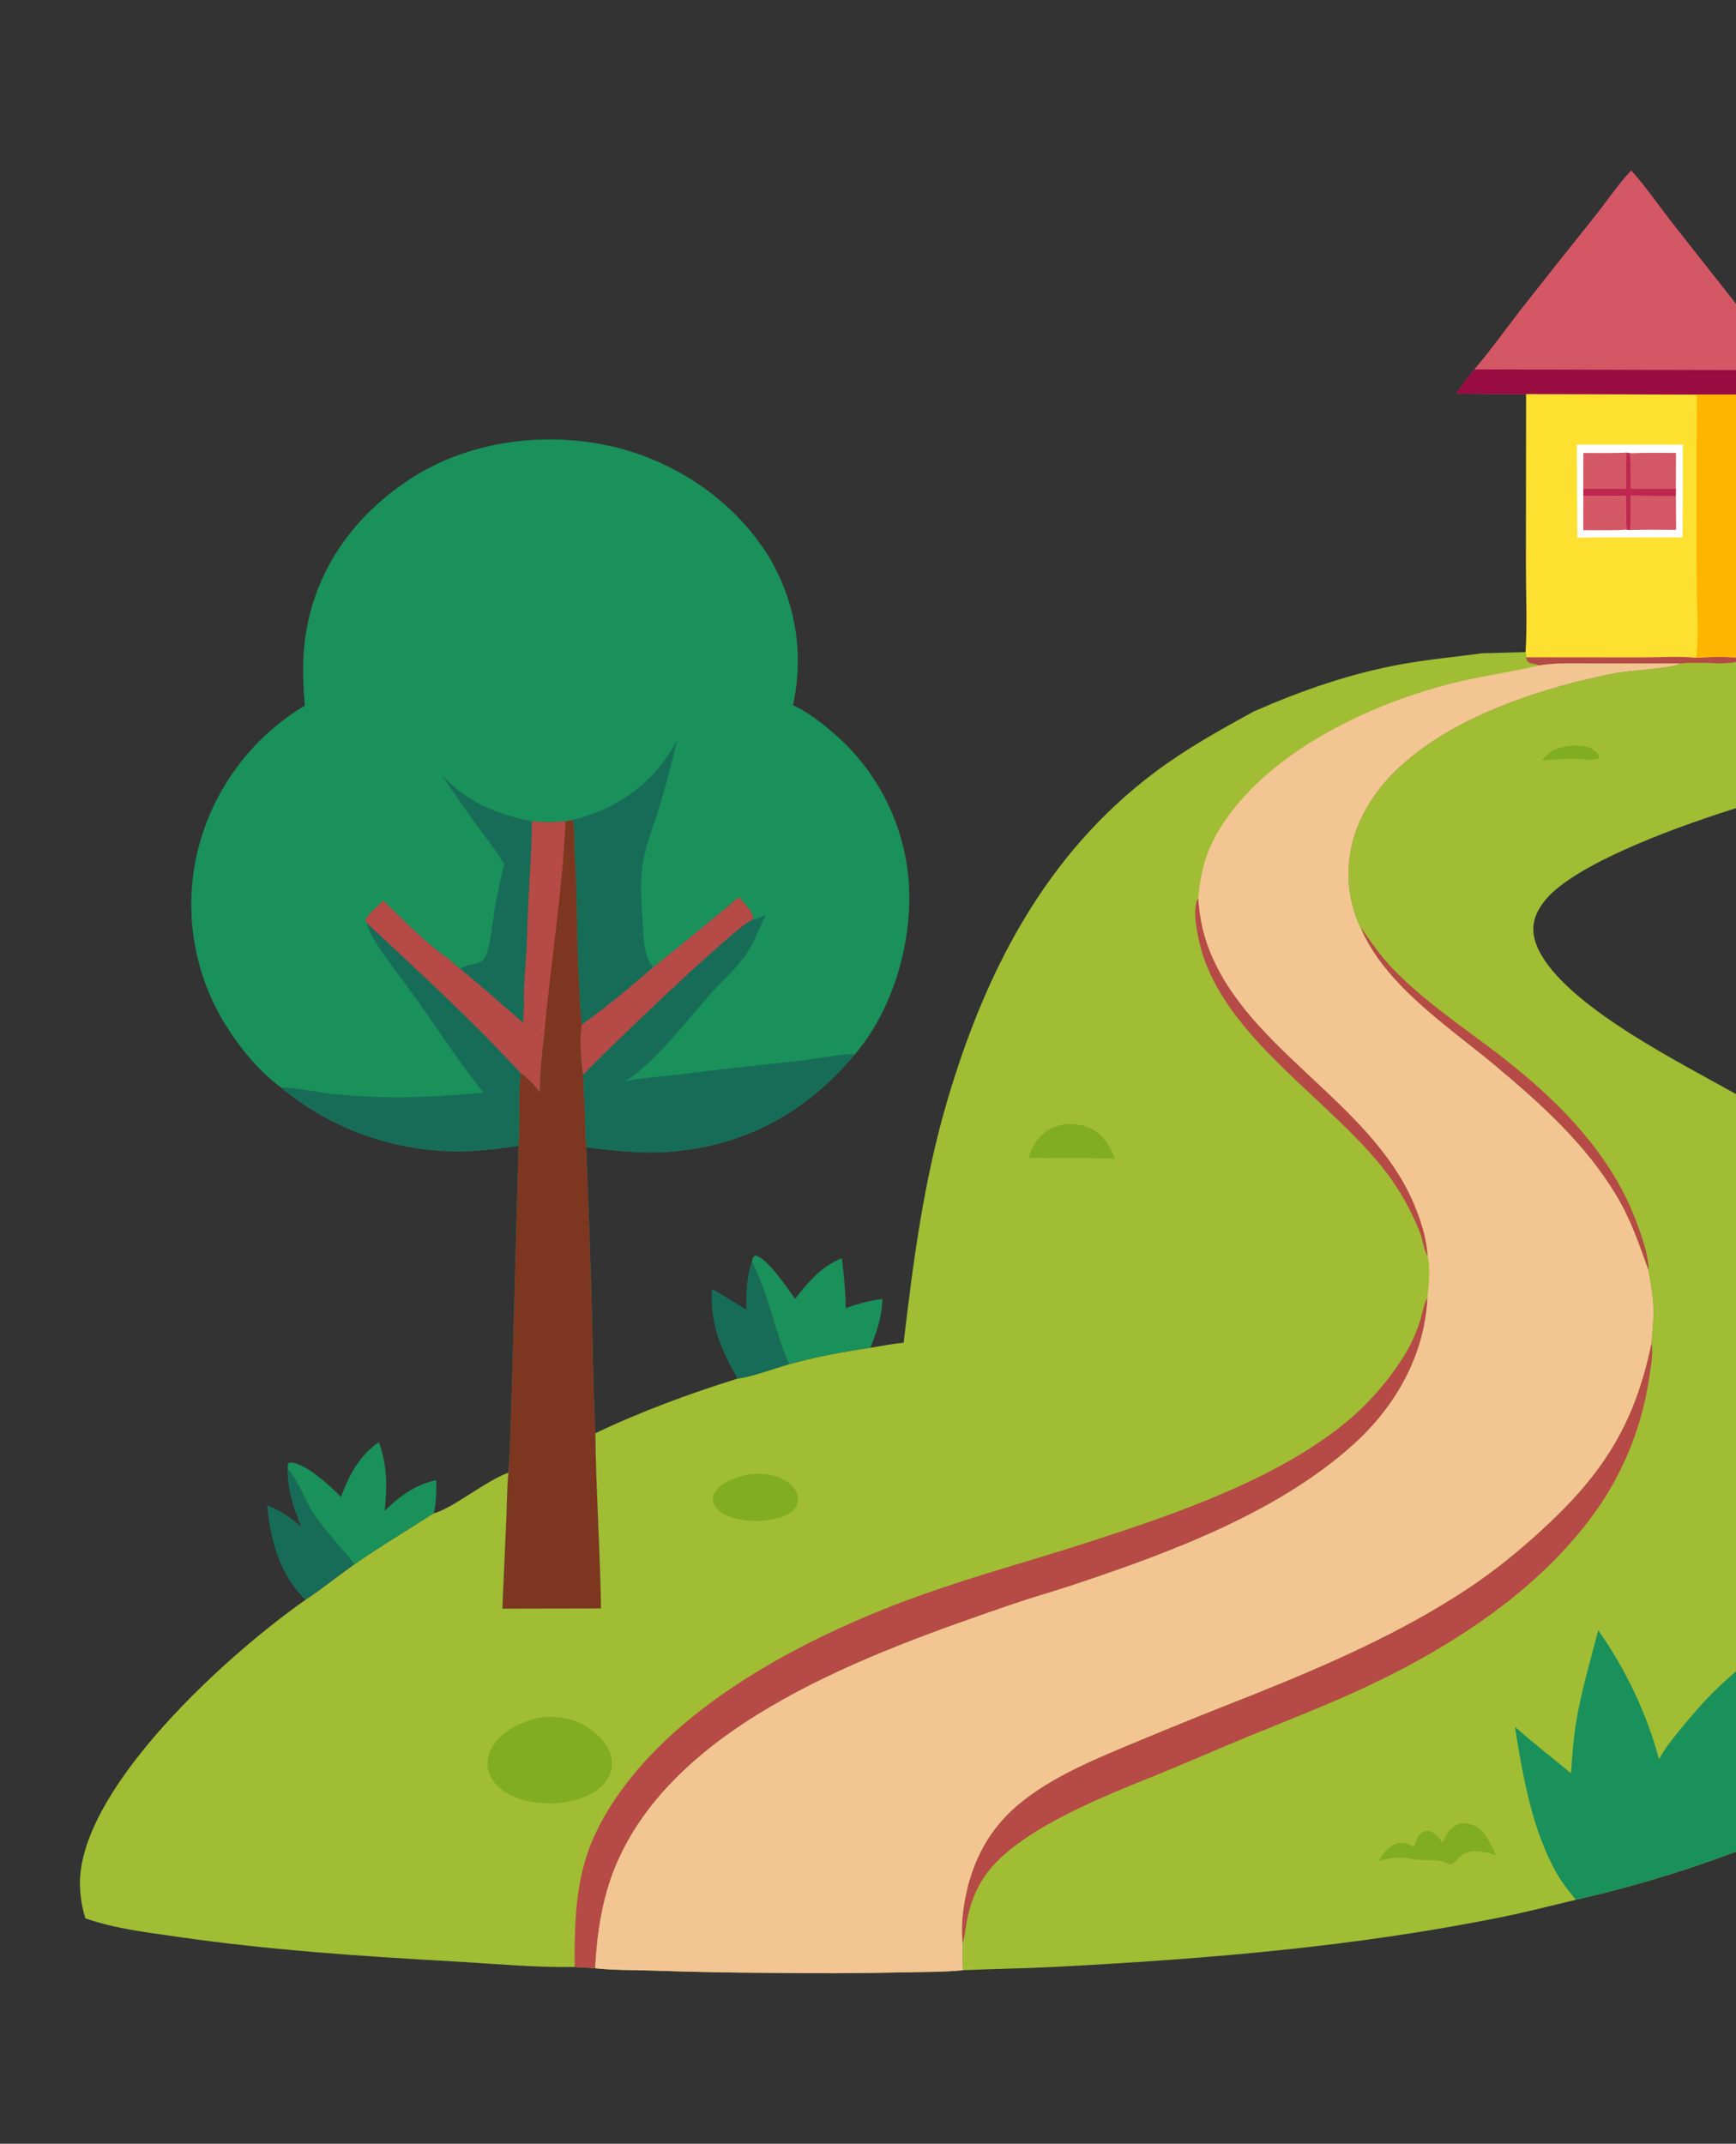<?xml version="1.0" encoding="UTF-8"?> <svg xmlns="http://www.w3.org/2000/svg" width="1044" height="1289" viewBox="0 0 1044 1289" fill="none"><rect x="0" y="0" width="1044" height="1289" fill="#333333" stroke="none"/><g clip-path="url(#clip0_295_11321)"><path d="M452.1 758.608C462.315 777.999 465.581 800.437 474.538 820.334C466.465 822.599 451.081 828.256 443.505 828.937C432.902 809.685 427.329 797.252 428.028 774.945C435.137 778.773 441.937 783.215 448.798 787.471C448.647 777.801 448.925 767.835 452.1 758.608Z" fill="#176C57"></path><path d="M173.002 883.364C179.409 889.902 183.323 902.374 188.656 910.285C195.981 921.152 205.095 930.403 213.258 940.584C203.248 947.478 193.869 955.317 183.71 961.954C168.03 946.699 162.762 926.188 160.642 905.151C168.725 908.146 174.706 912.43 181.174 918.05C176.318 906.308 172.888 896.178 173.002 883.364Z" fill="#176C57"></path><path d="M452.1 758.608C452.662 756.835 452.617 755.953 454.183 754.881C461.401 756.208 473.542 774.576 478.178 780.965C486.311 770.524 493.683 761.676 506.258 756.523C507.377 766.503 508.657 776.515 508.558 786.577C515.969 783.848 522.863 782.075 530.677 780.993C530.461 791.632 527.296 800.612 523.436 810.402C507.188 812.808 490.347 815.898 474.538 820.334C465.581 800.436 462.315 777.999 452.1 758.608Z" fill="#1A905A"></path><path d="M227.864 867.104C232.829 880.879 232.978 893.974 231.338 908.439C239.786 899.967 250.425 892.193 262.439 890.014C262.425 896.718 262.477 903.396 260.799 909.937C245.039 920.123 228.616 929.825 213.258 940.584C205.095 930.403 195.981 921.152 188.656 910.285C183.323 902.375 179.409 889.902 173.002 883.365L173.216 880.11C174.303 879.373 174.566 879.258 175.947 879.471C185.064 880.884 198.742 893.605 205.04 900.034C209.999 886.837 215.977 875.305 227.864 867.104Z" fill="#1A905A"></path><path d="M1100.16 320.175C1099.02 315.202 1099.82 308.378 1100.09 303.202C1101.1 302.249 1104.34 302.683 1105.83 302.695C1108.24 302.757 1109.52 302.427 1111.52 303.857C1113.87 309.174 1110.6 315.073 1112.53 320.468C1112.62 324.286 1111.82 335.902 1113.34 338.683L1114.57 339.15L1112.92 339.51C1111.41 342.365 1111.73 350.48 1112.33 353.621C1112.36 353.809 1112.45 353.985 1112.5 354.168C1112.61 357.159 1112.58 360.229 1112.85 363.205C1112.04 375.31 1112.26 387.446 1112.27 399.572C1112.21 406.619 1113.3 417.226 1111.77 423.818C1109.9 424.173 1108.3 424.25 1106.4 424.17C1104.5 424.185 1102.6 424.13 1100.7 424.089C1099.19 422.357 1099.66 402.107 1099.63 398.133C1088.53 397.971 1077.44 397.724 1066.34 397.39C1059.48 397.217 1051.83 396.443 1045.07 397.562L1044.29 395.372C1045.23 387.906 1044.69 379.417 1044.29 371.901C1043.9 366.097 1044.15 360.175 1044.17 354.356C1044.1 349.107 1044.15 343.86 1044.32 338.613C1043.74 332.566 1044.12 326.312 1044.31 320.243C1062.91 320.258 1081.57 320.559 1100.16 320.175Z" fill="#BE274F"></path><path d="M1044.17 354.355L1061.44 354.513C1073.13 356.6 1088.54 354.805 1100.74 355.147C1100.78 363.729 1101.89 380.499 1099.65 387.919C1099.43 382.713 1099.58 377.45 1099.56 372.237C1081.15 371.877 1062.71 371.995 1044.29 371.901C1043.9 366.097 1044.15 360.175 1044.17 354.355Z" fill="#BE274F"></path><path d="M1044.31 320.244C1062.91 320.259 1081.57 320.559 1100.16 320.176C1102.31 324.531 1101.45 333.19 1101.09 338.044C1092.64 337.882 1049.46 336.551 1044.92 338.388L1044.32 338.613C1043.74 332.566 1044.12 326.312 1044.31 320.244Z" fill="#BE274F"></path><path d="M981.002 102.497C989.506 111.948 996.828 122.563 1004.59 132.626L1050.88 191.429C1059 201.796 1066.5 212.978 1075.22 222.832C1079.12 227.665 1082.94 232.616 1087.07 237.25L1044.53 237.286L1020.47 237.276L917.762 236.974C903.717 236.987 889.673 236.909 875.628 236.738C879.15 231.707 882.708 226.827 886.643 222.103C896.526 210.517 905.391 197.988 914.741 185.96C929.354 167.34 944.07 148.801 958.888 130.343C966.155 121.26 972.998 110.867 981.002 102.497Z" fill="#D45765"></path><path d="M886.643 222.102L1025.3 222.475C1035.93 222.523 1046.56 222.514 1057.19 222.446C1063.05 222.427 1069.43 221.963 1075.22 222.831C1079.12 227.664 1082.94 232.615 1087.07 237.249L1044.53 237.285L1020.47 237.275L917.761 236.973C903.716 236.986 889.672 236.908 875.628 236.737C879.151 231.706 882.708 226.826 886.643 222.102Z" fill="#980C42"></path><path d="M917.761 236.974L1020.47 237.276L1044.53 237.286L1044.73 293.412C1044.7 302.189 1045.24 311.534 1044.31 320.243C1044.12 326.312 1043.74 332.566 1044.32 338.613C1044.15 343.86 1044.1 349.107 1044.17 354.356C1044.15 360.175 1043.9 366.098 1044.29 371.901C1044.69 379.417 1045.22 387.906 1044.29 395.372L1045.07 397.562C1040.97 399.676 1027.37 398.548 1022.11 398.497C1018.26 398.59 1014.36 398.564 1010.52 398.94L960.372 398.961C949.018 398.976 936.474 398.326 925.279 400.186C923.557 399.105 921.559 399.333 919.794 398.523C918.193 397.788 918.18 396.752 917.701 395.218L917.465 392.085C918.517 374.662 917.635 356.683 917.645 339.217L917.761 236.974Z" fill="#FEE130"></path><path d="M1019.84 395.496C1027.84 394.973 1036.3 394.759 1044.29 395.372L1045.07 397.562C1040.97 399.676 1027.37 398.548 1022.11 398.496C1018.26 398.59 1014.37 398.564 1010.53 398.939L960.373 398.961C949.018 398.976 936.475 398.326 925.28 400.186C923.558 399.104 921.559 399.332 919.795 398.523C918.193 397.788 918.181 396.752 917.701 395.217L987.204 395.278C997.831 395.303 1009.31 394.463 1019.84 395.496Z" fill="#B64A46"></path><path d="M948.268 267.373L1012.03 267.418C1012.09 285.978 1012.03 304.537 1011.86 323.097C990.769 323.255 969.662 322.933 948.58 323.282L948.268 267.373Z" fill="#FEFEFE"></path><path d="M952.2 298.306L977.819 298.282C977.921 304.952 977.701 311.827 978.263 318.466C969.656 319.036 960.798 318.708 952.159 318.795L952.2 298.306Z" fill="#D45765"></path><path d="M980.267 272.491C989.488 272.175 998.709 272.285 1007.93 272.347L1007.83 293.976L1007.78 298.209L1007.88 318.503C998.739 318.547 989.376 318.156 980.265 318.708L978.264 318.466C977.701 311.827 977.921 304.953 977.82 298.282L952.201 298.306L952.239 293.911L952.297 272.452C960.871 272.459 969.534 272.69 978.091 272.18L980.267 272.491Z" fill="#D45765"></path><path d="M978.091 272.18L980.267 272.491C980.544 279.64 980.647 286.791 980.575 293.944L1007.83 293.976L1007.78 298.209C998.744 298.144 989.633 298.309 980.605 297.909C980.582 304.789 980.907 311.861 980.265 318.708L978.264 318.466C977.701 311.827 977.921 304.953 977.82 298.282L952.201 298.306L952.239 293.911L977.936 293.901C977.934 286.66 977.986 279.42 978.091 272.18Z" fill="#BE274F"></path><path d="M952.297 272.452C960.871 272.459 969.534 272.69 978.091 272.18C977.986 279.42 977.934 286.661 977.935 293.901L952.238 293.911L952.297 272.452Z" fill="#D45765"></path><path d="M1007.78 298.21L1007.88 318.504C998.739 318.548 989.376 318.156 980.265 318.709C980.907 311.861 980.582 304.79 980.605 297.91C989.633 298.311 998.744 298.144 1007.78 298.21Z" fill="#D45765"></path><path d="M1020.47 237.275L1044.53 237.285L1044.73 293.412C1044.7 302.189 1045.24 311.534 1044.31 320.243C1044.12 326.312 1043.74 332.566 1044.32 338.613C1044.15 343.859 1044.1 349.107 1044.17 354.355C1044.15 360.175 1043.9 366.097 1044.29 371.9C1044.69 379.416 1045.22 387.906 1044.29 395.372C1036.3 394.759 1027.84 394.973 1019.84 395.496C1021.88 387.82 1020.37 361.56 1020.37 352.04C1020.17 313.785 1020.2 275.53 1020.47 237.275Z" fill="#FEB500"></path><path d="M183.311 424.252C181.817 407.556 181.571 391.891 184.939 375.353C192.524 338.094 215.515 308.214 247.037 287.752C281.423 265.431 326.248 259.326 365.996 267.963C404.615 276.353 440.345 299.892 461.564 333.481C462.081 334.315 462.588 335.154 463.085 336C463.581 336.845 464.068 337.696 464.545 338.554C465.02 339.411 465.486 340.274 465.942 341.143C466.397 342.012 466.841 342.886 467.275 343.765C467.709 344.645 468.132 345.529 468.545 346.419C468.958 347.308 469.36 348.203 469.75 349.103C470.141 350.002 470.521 350.906 470.891 351.814C471.26 352.722 471.618 353.635 471.964 354.553C472.311 355.471 472.647 356.392 472.971 357.317C473.295 358.243 473.608 359.172 473.911 360.105C474.213 361.039 474.504 361.975 474.783 362.915C475.061 363.856 475.329 364.8 475.586 365.746C475.842 366.693 476.086 367.642 476.32 368.595C476.553 369.547 476.775 370.502 476.984 371.46C477.195 372.418 477.394 373.379 477.581 374.341C477.768 375.304 477.943 376.269 478.106 377.236C478.27 378.203 478.421 379.172 478.561 380.143C478.701 381.113 478.829 382.085 478.946 383.059C479.062 384.033 479.166 385.008 479.26 385.984C479.352 386.96 479.432 387.938 479.501 388.917C479.571 389.894 479.628 390.873 479.673 391.853C479.718 392.833 479.751 393.813 479.773 394.794C479.794 395.774 479.804 396.755 479.802 397.736C479.799 398.716 479.785 399.697 479.759 400.677C479.733 401.658 479.695 402.638 479.644 403.617C479.595 404.597 479.533 405.575 479.459 406.553C479.386 407.531 479.301 408.508 479.203 409.483C479.106 410.459 478.997 411.434 478.876 412.407C478.755 413.381 478.622 414.353 478.477 415.323C478.332 416.293 478.176 417.261 478.008 418.227C477.84 419.193 477.661 420.156 477.47 421.118C477.278 422.081 477.075 423.04 476.86 423.997C485.303 427.86 493.441 434.118 500.469 440.122C501.292 440.816 502.107 441.52 502.912 442.234C503.718 442.948 504.515 443.673 505.302 444.407C506.09 445.14 506.868 445.884 507.636 446.637C508.406 447.39 509.166 448.152 509.916 448.924C510.666 449.696 511.408 450.477 512.139 451.267C512.87 452.058 513.591 452.857 514.302 453.665C515.013 454.473 515.715 455.29 516.406 456.116C517.097 456.941 517.777 457.774 518.448 458.617C519.119 459.459 519.779 460.31 520.428 461.168C521.078 462.027 521.716 462.893 522.344 463.768C522.973 464.642 523.59 465.524 524.196 466.414C524.803 467.303 525.398 468.2 525.982 469.105C526.565 470.009 527.138 470.92 527.7 471.839C528.262 472.758 528.811 473.683 529.349 474.615C529.888 475.547 530.415 476.485 530.93 477.431C531.446 478.376 531.95 479.328 532.442 480.286C532.934 481.243 533.414 482.207 533.881 483.176C534.35 484.146 534.806 485.121 535.25 486.101C535.694 487.082 536.126 488.069 536.545 489.061C536.965 490.052 537.372 491.048 537.766 492.05C538.162 493.052 538.545 494.058 538.914 495.069C539.284 496.079 539.641 497.095 539.986 498.115C540.331 499.135 540.663 500.159 540.982 501.186C541.302 502.215 541.609 503.246 541.902 504.282C542.197 505.317 542.478 506.357 542.746 507.4C543.014 508.442 543.27 509.488 543.512 510.537C543.755 511.586 543.985 512.638 544.201 513.693C544.418 514.747 544.62 515.804 544.81 516.864C545.001 517.924 545.178 518.985 545.343 520.048C545.506 521.112 545.657 522.179 545.795 523.247C545.932 524.314 546.057 525.384 546.169 526.454C546.279 527.525 546.377 528.597 546.462 529.67C549.17 565.073 537.47 606.722 514.091 633.938C485.135 668.412 449.418 688.445 404.114 692.356C386.638 693.866 369.808 691.9 352.499 689.814C353.887 722.425 355.038 755.044 355.953 787.671C356.618 812.362 356.715 837.115 358.036 861.781C358.463 896.912 360.915 931.989 361.44 967.109L302.107 967.228L304.542 911.988C304.906 903.203 304.876 894.187 305.763 885.449C306.968 868.09 307.243 850.586 307.857 833.198L311.876 688.992C304.98 690.003 298.063 690.834 291.124 691.487C289.768 691.616 288.411 691.727 287.052 691.823C285.693 691.919 284.334 691.998 282.972 692.06C281.611 692.122 280.25 692.167 278.889 692.196C277.527 692.224 276.165 692.236 274.803 692.232C273.44 692.227 272.078 692.205 270.717 692.168C269.355 692.129 267.993 692.074 266.633 692.003C265.273 691.932 263.914 691.844 262.556 691.739C261.197 691.634 259.84 691.512 258.485 691.374C257.131 691.236 255.777 691.081 254.425 690.91C253.074 690.739 251.725 690.55 250.378 690.346C249.031 690.141 247.687 689.921 246.346 689.683C245.004 689.446 243.666 689.193 242.331 688.922C240.996 688.652 239.664 688.366 238.336 688.063C237.008 687.76 235.684 687.441 234.364 687.105C233.044 686.77 231.728 686.419 230.416 686.051C229.104 685.684 227.797 685.3 226.495 684.899C225.193 684.5 223.895 684.085 222.602 683.653C221.311 683.222 220.024 682.775 218.743 682.312C217.462 681.848 216.188 681.37 214.918 680.875C213.649 680.381 212.386 679.871 211.129 679.346C209.872 678.82 208.622 678.28 207.378 677.724C206.135 677.168 204.898 676.597 203.668 676.01C202.439 675.424 201.217 674.823 200.002 674.206C198.787 673.59 197.58 672.959 196.381 672.313C195.182 671.668 193.991 671.007 192.808 670.332C191.624 669.657 190.45 668.967 189.283 668.264C188.117 667.559 186.959 666.841 185.811 666.108C184.662 665.377 183.523 664.631 182.393 663.87C181.262 663.11 180.142 662.336 179.03 661.548C177.919 660.76 176.818 659.959 175.726 659.145C174.635 658.33 173.553 657.502 172.481 656.66C171.41 655.819 170.349 654.965 169.299 654.097C155.678 644.223 143.71 629.489 135.003 615.204C134.412 614.231 133.832 613.251 133.265 612.263C132.698 611.276 132.143 610.281 131.601 609.28C131.058 608.279 130.528 607.272 130.01 606.258C129.493 605.244 128.988 604.223 128.496 603.195C128.004 602.168 127.525 601.135 127.059 600.096C126.592 599.057 126.139 598.013 125.698 596.963C125.258 595.913 124.831 594.858 124.416 593.797C124.002 592.735 123.601 591.67 123.214 590.6C122.827 589.529 122.452 588.453 122.092 587.372C121.731 586.292 121.384 585.208 121.05 584.12C120.716 583.031 120.396 581.939 120.089 580.842C119.782 579.745 119.49 578.645 119.211 577.541C118.931 576.437 118.666 575.33 118.414 574.219C118.163 573.108 117.925 571.995 117.701 570.879C117.477 569.762 117.267 568.643 117.071 567.521C116.875 566.4 116.693 565.275 116.525 564.149C116.357 563.023 116.203 561.894 116.063 560.764C115.923 559.634 115.797 558.502 115.685 557.369C115.573 556.236 115.475 555.102 115.392 553.965C115.308 552.83 115.239 551.694 115.183 550.556C115.128 549.419 115.087 548.28 115.06 547.143C115.032 546.004 115.02 544.865 115.021 543.726C115.022 542.588 115.038 541.449 115.067 540.311C115.097 539.173 115.141 538.035 115.199 536.898C115.257 535.761 115.329 534.624 115.415 533.489C115.502 532.354 115.602 531.22 115.716 530.087C115.831 528.954 115.96 527.822 116.102 526.693C116.245 525.563 116.402 524.435 116.572 523.31C116.743 522.183 116.928 521.06 117.127 519.938C117.325 518.817 117.538 517.699 117.764 516.582C117.991 515.466 118.231 514.353 118.485 513.243C118.74 512.133 119.007 511.027 119.289 509.923C119.574 508.816 119.873 507.713 120.185 506.614C120.498 505.514 120.823 504.42 121.162 503.328C121.501 502.237 121.853 501.149 122.218 500.067C122.583 498.984 122.962 497.906 123.353 496.832C123.745 495.758 124.15 494.69 124.567 493.626C124.985 492.562 125.415 491.504 125.858 490.451C126.302 489.397 126.758 488.348 127.226 487.306C127.695 486.265 128.177 485.229 128.671 484.199C129.164 483.168 129.671 482.144 130.19 481.125C130.709 480.107 131.24 479.095 131.784 478.09C132.328 477.085 132.884 476.087 133.452 475.095C134.019 474.103 134.599 473.118 135.192 472.141C135.783 471.163 136.386 470.193 137.002 469.231C137.618 468.268 138.245 467.312 138.884 466.365C139.522 465.417 140.172 464.477 140.833 463.546C141.496 462.614 142.168 461.69 142.852 460.774C143.537 459.859 144.232 458.953 144.938 458.054C145.644 457.155 146.361 456.265 147.088 455.384C147.816 454.503 148.555 453.631 149.304 452.768C150.053 451.905 150.813 451.052 151.582 450.207C152.352 449.362 153.132 448.527 153.922 447.702C154.713 446.876 155.513 446.06 156.323 445.253C157.132 444.448 157.952 443.651 158.781 442.865C159.611 442.079 160.45 441.303 161.299 440.538C162.146 439.772 163.003 439.016 163.87 438.272C164.737 437.527 165.613 436.792 166.497 436.069C167.382 435.345 168.275 434.632 169.177 433.931C170.078 433.229 170.988 432.539 171.907 431.859C172.826 431.179 173.753 430.511 174.688 429.854C175.623 429.197 176.566 428.551 177.517 427.916C178.468 427.282 179.426 426.659 180.392 426.049C181.358 425.438 182.331 424.839 183.311 424.252Z" fill="#1A905A"></path><path d="M268.674 575.624C272.494 575.852 278.436 576.905 281.251 579.744C281.412 579.907 281.537 580.103 281.68 580.282C279.872 580.915 278.283 581.547 276.635 582.532C273.9 580.317 271.291 577.977 268.674 575.624Z" fill="#1A905A"></path><path d="M303.221 519.647C299.216 512.441 293.657 505.712 288.804 499.039C280.9 488.205 273.196 477.23 265.694 466.113C281.292 482.401 298.085 489.467 319.875 493.817C319.799 510.223 318.655 526.195 317.761 542.554C317.264 551.672 317.196 560.807 316.72 569.926C316.125 581.327 314.706 593.147 315.213 604.539C314.681 607.963 314.785 611.539 314.697 615.001C302.021 604.153 289.627 593.011 276.635 582.533C278.283 581.548 279.872 580.915 281.68 580.283C284.326 579.862 287.309 579.389 289.592 577.904C290.951 577.018 291.925 575.864 292.456 574.312C295.27 566.08 295.948 556.226 297.355 547.615C298.9 538.169 300.93 528.934 303.221 519.647Z" fill="#176C57"></path><path d="M344.352 492.976C369.786 486.719 390.395 472.938 404.263 450.259C405.384 448.424 406.371 446.521 407.328 444.598C404.019 458.89 400.203 473.046 395.882 487.067C392.496 497.955 387.674 509.633 386.251 520.968C384.84 532.212 385.955 544.519 386.563 555.814C386.967 563.317 387.152 573.117 391.378 579.561C391.839 580.262 392.334 580.922 392.88 581.557C379.137 593.457 364.791 605.497 349.974 616.026C348.745 608.567 348.743 600.624 348.284 593.057C346.657 566.296 347.318 539.482 345.589 512.717C345.202 506.701 345.902 498.665 344.352 492.976Z" fill="#176C57"></path><path d="M230.434 541.471C239.212 549.733 259.386 570.279 268.674 575.624C271.291 577.977 273.9 580.317 276.635 582.532C289.627 593.01 302.021 604.152 314.697 615C314.785 611.538 314.681 607.962 315.213 604.538C315.378 608.058 315.445 611.579 315.416 615.103C319.251 617.248 322.919 619.666 326.037 622.794L327.239 622.663C325.984 634.126 324.596 645.461 324.791 657.011C321.52 652.506 317.616 648.404 313.041 645.201C311.706 659.798 312.804 674.409 311.875 688.993C304.98 690.003 298.063 690.835 291.124 691.488C289.768 691.616 288.411 691.728 287.052 691.824C285.693 691.92 284.333 691.998 282.972 692.061C281.611 692.123 280.25 692.168 278.889 692.196C277.526 692.225 276.164 692.237 274.802 692.233C273.439 692.228 272.077 692.206 270.716 692.169C269.354 692.13 267.993 692.075 266.633 692.004C265.272 691.933 263.913 691.845 262.556 691.74C261.197 691.635 259.84 691.513 258.485 691.374C257.13 691.237 255.777 691.082 254.425 690.911C253.074 690.739 251.725 690.551 250.378 690.347C249.031 690.142 247.687 689.921 246.346 689.684C245.004 689.447 243.666 689.194 242.33 688.923C240.995 688.653 239.664 688.366 238.336 688.064C237.008 687.761 235.683 687.441 234.363 687.106C233.043 686.771 231.727 686.42 230.416 686.052C229.104 685.685 227.797 685.301 226.495 684.9C225.192 684.501 223.895 684.086 222.602 683.654C221.311 683.223 220.024 682.776 218.743 682.312C217.462 681.849 216.187 681.371 214.918 680.876C213.649 680.382 212.386 679.872 211.129 679.346C209.872 678.821 208.621 678.281 207.378 677.725C206.134 677.169 204.898 676.597 203.668 676.011C202.439 675.425 201.216 674.824 200.001 674.207C198.787 673.591 197.58 672.96 196.381 672.314C195.182 671.669 193.991 671.008 192.807 670.332C191.624 669.658 190.449 668.968 189.283 668.264C188.116 667.56 186.959 666.842 185.811 666.109C184.662 665.378 183.523 664.632 182.392 663.871C181.262 663.111 180.141 662.337 179.03 661.549C177.919 660.761 176.818 659.96 175.726 659.146C174.634 658.331 173.552 657.503 172.481 656.661C171.41 655.82 170.349 654.966 169.299 654.098C173.893 653.194 192.675 657.003 198.866 657.643C207.694 658.532 216.54 659.161 225.405 659.53C247.283 660.354 269.087 658.911 290.87 657.009C276.634 639.524 264.283 620.342 251.255 601.943C242.379 589.408 232.337 577.16 224.395 564.038C222.613 561.094 221.385 558.381 220.592 554.999C220.239 554.097 219.695 553.545 220.157 552.611C222.049 548.779 227.45 544.717 230.434 541.471Z" fill="#176C57"></path><path d="M230.434 541.471C239.212 549.733 259.386 570.279 268.674 575.624C271.291 577.977 273.9 580.317 276.635 582.532C289.627 593.01 302.021 604.152 314.697 615C314.785 611.538 314.681 607.962 315.213 604.538C315.378 608.058 315.445 611.579 315.416 615.103C319.25 617.248 322.918 619.666 326.037 622.794L327.239 622.663C325.984 634.126 324.595 645.461 324.791 657.011C321.52 652.506 317.616 648.404 313.041 645.201C284.067 613.523 251.895 584.356 220.592 554.998C220.239 554.097 219.695 553.544 220.157 552.611C222.049 548.779 227.45 544.717 230.434 541.471Z" fill="#B64A46"></path><path d="M392.88 581.559C410.213 567.73 427.371 553.688 444.353 539.431C447.266 542.783 453.098 548.252 452.963 552.72C455.308 552.981 458.4 551.027 460.493 549.979C456.733 557.953 453.278 567.331 448.207 574.526C442.725 582.304 435.179 588.848 428.802 595.895C413.772 612.501 394.56 638.556 376.058 650.057C386.612 647.972 397.643 647.353 408.331 646.07C432.027 643.128 455.752 640.435 479.506 637.994C487.21 637.137 507.947 633.366 514.091 633.941C485.135 668.414 449.418 688.448 404.114 692.358C386.639 693.868 369.808 691.902 352.499 689.816C352.014 682.386 352.003 674.922 351.684 667.481C351.381 660.366 350.676 653.219 350.73 646.096C349.365 641.196 348.219 620.414 349.973 616.026C364.791 605.498 379.136 593.458 392.88 581.559Z" fill="#176C57"></path><path d="M392.88 581.559C410.214 567.73 427.371 553.688 444.353 539.431C447.266 542.783 453.098 548.252 452.963 552.72C442.952 556.121 362.829 633.445 350.73 646.097C349.366 641.196 348.219 620.415 349.974 616.027C364.791 605.498 379.136 593.458 392.88 581.559Z" fill="#B64A46"></path><path d="M344.352 492.976C345.902 498.665 345.202 506.701 345.59 512.717C347.318 539.483 346.657 566.296 348.284 593.057C348.743 600.625 348.744 608.568 349.974 616.026C348.22 620.414 349.366 641.196 350.731 646.096C350.677 653.218 351.382 660.366 351.685 667.48C352.004 674.921 352.015 682.386 352.5 689.815C353.888 722.427 355.039 755.046 355.954 787.672C356.619 812.364 356.716 837.117 358.037 861.783C358.464 896.914 360.916 931.991 361.441 967.111L302.108 967.23L304.543 911.99C304.907 903.205 304.877 894.189 305.764 885.45C306.969 868.092 307.244 850.588 307.858 833.199L311.877 688.994C312.806 674.41 311.706 659.799 313.042 645.202C317.617 648.405 321.521 652.508 324.792 657.012C324.597 645.462 325.985 634.127 327.24 622.664L326.038 622.795C322.92 619.667 319.252 617.249 315.418 615.104C315.448 611.58 315.38 608.059 315.215 604.539C314.707 593.147 316.126 581.327 316.722 569.926C317.197 560.807 317.266 551.672 317.763 542.554C318.656 526.196 319.801 510.223 319.876 493.817C326.797 494.632 333.188 494.444 340.111 493.821L344.352 492.976Z" fill="#7D3620"></path><path d="M319.875 493.816C326.795 494.631 333.186 494.443 340.11 493.82C338.247 536.882 331.011 579.754 327.239 622.664L326.037 622.795C322.919 619.667 319.25 617.248 315.416 615.104C315.446 611.58 315.379 608.058 315.213 604.538C314.706 593.146 316.125 581.327 316.72 569.925C317.196 560.807 317.264 551.672 317.761 542.553C318.655 526.195 319.8 510.222 319.875 493.816Z" fill="#B64A46"></path><path d="M1045.07 397.562C1051.83 396.442 1059.48 397.217 1066.34 397.389C1077.44 397.723 1088.53 397.971 1099.63 398.132C1099.66 402.106 1099.19 422.356 1100.7 424.088C1102.6 424.13 1104.5 424.185 1106.4 424.17C1108.3 424.249 1109.9 424.172 1111.77 423.817C1113.3 417.225 1112.21 406.619 1112.27 399.572C1119.23 399.842 1126.24 400.288 1133.21 400.321C1144.92 400.978 1166.57 400.741 1177.06 404.091C1193.09 406.809 1238.81 412.769 1247.92 425.447C1248.69 426.525 1248.93 427.45 1249.1 428.768C1248.42 431.622 1246.55 433.17 1244.12 434.653C1225.96 445.753 1183.49 450.914 1161.74 455.81C1126.71 463.699 1089.51 472.302 1055.17 482.506C1022.08 492.335 961.006 513.2 935.388 535.065C929.952 539.704 924.92 545.775 922.928 552.744C920.763 560.318 923.18 567.796 927.024 574.368C946.178 607.113 1011.68 639.595 1044.51 658.129C1119.17 700.276 1201.01 758.774 1233.45 841.636C1245.88 873.408 1251.18 906.461 1242.64 940.019C1227.59 999.183 1176.44 1045.27 1125.56 1075.2C1111.55 1083.44 1095.93 1092.01 1080.63 1097.53C1073.94 1101.98 1065.62 1104.75 1058.18 1107.81C1040.25 1115 1022.06 1121.47 1003.62 1127.23C985.17 1132.98 966.528 1138 947.688 1142.29C933.036 1145.83 918.373 1149.58 903.602 1152.58C814.394 1170.71 723.509 1178.06 632.741 1182.72C614.849 1183.64 596.924 1183.83 579.025 1184.66C578.875 1179.22 578.829 1173.78 578.887 1168.35C577.798 1158.75 578.998 1148.2 580.977 1138.8C585.41 1117.72 595.333 1099.5 611.872 1085.47C632.833 1067.7 660.947 1056.69 686.055 1046.19C708.44 1036.89 730.918 1027.82 753.489 1018.98C798.096 1001.05 842.338 981.858 882.58 955.247C898.181 944.931 912.497 933.314 926.309 920.732C963.22 887.113 983.029 857.021 993.194 807.318C993.374 802.218 994.158 797.102 994.319 791.96C994.621 782.308 993.095 773.386 991.362 763.954C985.647 747.815 980.553 732.854 971.557 718.055C953.043 687.592 926.719 663.829 899.622 641.131C871.423 617.51 832.347 592.291 817.923 557.033C817.571 556.393 817.246 555.786 816.958 555.114C816.452 553.921 815.978 552.715 815.534 551.498C815.089 550.28 814.676 549.051 814.295 547.812C813.913 546.573 813.564 545.326 813.247 544.069C812.929 542.813 812.643 541.549 812.39 540.278C812.136 539.007 811.916 537.73 811.728 536.448C811.54 535.165 811.384 533.879 811.262 532.588C811.139 531.299 811.05 530.006 810.993 528.711C810.935 527.416 810.912 526.121 810.921 524.824C810.931 523.528 810.973 522.234 811.048 520.94C811.124 519.645 811.232 518.354 811.373 517.066C811.514 515.777 811.688 514.493 811.895 513.214C812.102 511.934 812.34 510.661 812.612 509.394C812.884 508.126 813.187 506.866 813.523 505.615C813.858 504.363 814.226 503.12 814.625 501.886C815.025 500.653 815.455 499.431 815.916 498.221C816.377 497.009 816.87 495.81 817.392 494.624C840.698 440.607 917.806 415.289 970.941 404.784C979.605 403.073 1003.53 401.999 1009.47 399.426C1009.82 399.271 1010.17 399.1 1010.52 398.937C1014.36 398.562 1018.26 398.587 1022.11 398.494C1027.37 398.547 1040.97 399.675 1045.07 397.562Z" fill="#A0BD34"></path><path d="M945.282 448.392C948.667 447.98 953.381 448.411 956.488 449.833C958.89 450.932 960.905 452.694 961.838 455.196L961.211 456.212C957.2 457.38 951.13 456.296 946.835 456.246C940.274 456.188 933.753 456.702 927.213 457.155C932.735 450.808 937.138 449.193 945.282 448.392Z" fill="#80AD22"></path><path d="M877.397 1096.48C880.082 1096.3 882.567 1096.19 885.147 1097.1C892.861 1099.8 896.43 1108.56 899.627 1115.39C893.145 1113.4 883.896 1111.01 878.278 1116.22C876.689 1117.69 875.034 1119.91 873.007 1120.73C871.83 1121.21 871.729 1120.99 870.597 1120.42C863.811 1116.98 855.185 1119.64 847.697 1117.36C840.735 1116.39 835.516 1117.11 828.865 1119.03C831.579 1114.98 834.854 1109.95 839.782 1108.51C843.765 1107.35 846.848 1108.61 850.278 1110.6C851.216 1107.98 852.179 1104.52 854.249 1102.58C855.576 1101.33 857.338 1100.53 859.188 1100.86C862.975 1101.54 865.382 1105.12 867.551 1107.96C869.928 1102.35 871.847 1099.26 877.397 1096.48Z" fill="#80AD22"></path><path d="M817.924 557.034C824.172 565.973 829.964 574.56 837.587 582.476C855.065 600.629 876.762 615.506 896.866 630.627C932.491 657.42 967.196 690.582 983.446 732.967C986.583 741.146 991.817 755.265 991.363 763.956C985.648 747.816 980.554 732.856 971.558 718.056C953.044 687.594 926.721 663.83 899.624 641.133C871.424 617.511 832.347 592.293 817.924 557.034Z" fill="#B64A46"></path><path d="M993.194 807.319C994.329 813.29 992.954 820.384 992.089 826.346C991.617 829.818 991.047 833.275 990.38 836.715C989.712 840.154 988.949 843.573 988.089 846.97C987.228 850.367 986.273 853.737 985.222 857.08C984.172 860.423 983.027 863.733 981.79 867.012C980.553 870.291 979.224 873.532 977.803 876.735C976.383 879.938 974.873 883.099 973.274 886.217C971.675 889.336 969.99 892.406 968.217 895.429C966.446 898.452 964.59 901.422 962.65 904.341C929.814 952.926 876.693 988.072 824.467 1012.89C801.182 1023.96 777.006 1033.35 753.15 1043.09C733.211 1051.24 713.516 1059.97 693.546 1068.05C663.363 1080.25 615.179 1099.19 594.709 1124.72C587.301 1133.97 583.289 1144.82 581.176 1156.38C580.454 1160.32 580.274 1164.58 578.887 1168.35C577.798 1158.75 578.998 1148.2 580.977 1138.8C585.41 1117.72 595.333 1099.5 611.872 1085.47C632.834 1067.7 660.948 1056.69 686.056 1046.19C708.44 1036.89 730.918 1027.82 753.489 1018.99C798.096 1001.06 842.338 981.859 882.58 955.248C898.182 944.932 912.498 933.314 926.309 920.733C963.22 887.114 983.03 857.023 993.194 807.319Z" fill="#B64A46"></path><path d="M961.142 980.273C977.306 1002.96 990.597 1030.75 997.663 1057.71L998.133 1056.9C1001.68 1050.63 1006.32 1044.98 1010.87 1039.41C1017.86 1030.85 1025.04 1022.51 1033.04 1014.86C1040.92 1007.33 1049.39 1000.46 1057.31 992.967C1057.34 999.691 1057.16 1006.41 1056.78 1013.12C1056.4 1019.84 1055.81 1026.53 1055.02 1033.21C1054.23 1039.89 1053.23 1046.54 1052.03 1053.15C1050.83 1059.77 1049.43 1066.34 1047.83 1072.87C1064.86 1069.4 1081.3 1066.84 1098.62 1065.21C1093.22 1076.24 1086.28 1086.6 1080.63 1097.53C1073.94 1101.98 1065.62 1104.75 1058.18 1107.81C1040.25 1115 1022.06 1121.47 1003.62 1127.23C985.171 1132.98 966.529 1138 947.689 1142.29C943.582 1137.22 939.639 1132.36 936.368 1126.68C921.414 1100.7 915.684 1067.54 911.079 1038.29C921.856 1047.99 933.643 1056.89 944.763 1066.24C945.502 1056.06 946.159 1045.87 947.809 1035.79C950.901 1016.91 956.4 998.762 961.142 980.273Z" fill="#1A905A"></path><path d="M917.466 392.084L917.701 395.217C918.181 396.751 918.193 397.787 919.794 398.523C921.559 399.332 923.558 399.104 925.28 400.185C936.474 398.326 949.018 398.976 960.373 398.96L1010.53 398.939C1010.17 399.101 1009.82 399.272 1009.47 399.427C1003.53 402 979.606 403.074 970.941 404.786C917.807 415.291 840.698 440.609 817.393 494.626C816.87 495.812 816.378 497.011 815.916 498.222C815.456 499.433 815.026 500.655 814.626 501.888C814.227 503.121 813.859 504.364 813.524 505.617C813.188 506.868 812.884 508.128 812.612 509.395C812.341 510.663 812.102 511.936 811.896 513.216C811.689 514.495 811.515 515.779 811.374 517.068C811.233 518.356 811.124 519.647 811.049 520.941C810.974 522.236 810.932 523.53 810.922 524.826C810.913 526.123 810.936 527.418 810.993 528.713C811.05 530.008 811.14 531.3 811.263 532.59C811.385 533.881 811.54 535.167 811.728 536.449C811.917 537.732 812.137 539.008 812.391 540.28C812.644 541.551 812.93 542.815 813.248 544.071C813.565 545.328 813.915 546.575 814.296 547.814C814.677 549.053 815.09 550.282 815.535 551.499C815.979 552.717 816.453 553.923 816.958 555.116C817.247 555.788 817.572 556.395 817.924 557.034C832.347 592.293 871.424 617.512 899.623 641.133C926.72 663.83 953.044 687.594 971.558 718.057C980.554 732.856 985.648 747.817 991.363 763.956C993.096 773.388 994.622 782.31 994.32 791.961C994.159 797.104 993.374 802.219 993.194 807.32C983.03 857.023 963.22 887.115 926.31 920.734C912.498 933.316 898.182 944.933 882.581 955.249C842.338 981.86 798.097 1001.06 753.489 1018.99C730.919 1027.82 708.44 1036.89 686.056 1046.19C660.948 1056.69 632.835 1067.7 611.873 1085.48C595.334 1099.5 585.411 1117.72 580.977 1138.8C578.998 1148.21 577.799 1158.76 578.888 1168.35C578.83 1173.79 578.876 1179.22 579.026 1184.66C567.609 1185.77 555.727 1185.64 544.252 1185.91C517.331 1186.48 490.407 1186.59 463.481 1186.23C439.448 1186.12 415.421 1185.65 391.401 1184.83C380.371 1184.47 368.925 1184.69 357.97 1183.48C353.826 1183.09 349.708 1182.86 345.548 1182.7C321.564 1183.09 296.177 1180.67 272.139 1179.32C216.877 1176.22 161.348 1172.47 106.541 1164.53C88.251 1161.88 68.781 1159.63 51.308 1153.42C48.142 1142.66 47.099 1132.47 49.077 1121.36C59.043 1065.37 138.874 993.335 183.709 961.954C193.869 955.317 203.248 947.478 213.257 940.584C228.614 929.825 245.038 920.122 260.798 909.936C271.951 907.169 291.98 890.416 305.762 885.45C304.876 894.189 304.906 903.204 304.541 911.989L302.106 967.23L361.439 967.11C360.914 931.99 358.462 896.914 358.036 861.782C385.365 848.698 414.594 837.951 443.504 828.937C451.08 828.256 466.464 822.599 474.537 820.334C490.346 815.899 507.186 812.808 523.435 810.403C530.084 809.247 536.725 807.997 543.443 807.315C549.207 758.223 555.547 709.837 569.546 662.237C592.405 584.508 628.404 513.895 694.614 464.247C713.347 450.2 733.621 438.904 754.13 427.726C782.666 415.213 811.737 405.053 842.465 399.446C858.565 396.508 875.055 394.983 891.281 392.812L917.466 392.084Z" fill="#A0BD34"></path><path d="M639.645 676.046C644.986 675.566 650.159 675.939 655.116 678.167C663.374 681.878 667.398 688.744 670.479 696.799C664.404 696.435 658.295 696.431 652.21 696.316C640.975 696.224 629.74 696.327 618.503 696.146C619.537 693.045 620.779 690.004 622.57 687.255C626.645 681 632.396 677.526 639.645 676.046Z" fill="#80AD22"></path><path d="M451.309 886.368C458.746 885.702 466.689 886.526 473.069 890.738C476.283 892.86 479.135 895.97 479.799 899.886C480.202 902.256 479.576 904.603 478.177 906.541C473.894 912.475 465.207 913.425 458.545 914.474C450.814 914.662 442.575 914.177 435.6 910.474C432.689 908.928 429.724 906.517 428.868 903.183C428.271 900.855 428.92 898.523 430.283 896.59C434.538 890.56 444.321 887.558 451.309 886.368Z" fill="#80AD22"></path><path d="M720.583 539.982C721.276 548.005 722.268 555.644 724.61 563.387C744.401 628.827 823.567 660.325 850.392 724.001C854.528 733.819 857.99 744.677 858.609 755.383C856.235 751.754 855.707 745.776 854.104 741.556C852.855 738.314 851.495 735.119 850.022 731.972C848.55 728.825 846.969 725.732 845.281 722.696C843.593 719.659 841.801 716.684 839.905 713.772C838.009 710.861 836.014 708.019 833.919 705.246C800.411 661.09 736.131 624.024 721.869 568.975C720.052 561.957 716.684 546.649 720.583 539.982Z" fill="#B64A46"></path><path d="M327.538 1032.41C337.421 1031.72 346.18 1033.74 354.415 1039.33C360.666 1043.57 366.608 1050.05 367.837 1057.73C368.618 1062.6 367.198 1067.44 364.174 1071.31C357.055 1080.4 345.201 1083.08 334.361 1084.34C323.374 1084.53 311.648 1083.2 302.483 1076.59C297.954 1073.33 294.265 1068.77 293.426 1063.12C292.63 1057.75 294.43 1052.23 297.655 1047.94C304.32 1039.07 316.819 1033.81 327.538 1032.41Z" fill="#80AD22"></path><path d="M345.548 1182.7C345.532 1153.15 346.02 1125.91 359.845 1098.89C394.644 1030.86 479.976 986.196 548.65 961.014C584.027 948.041 620.408 938.382 656.211 926.742C708.121 909.867 771.366 888.299 813.069 852.123C824.652 842.073 835.273 829.476 843.557 816.574C848.302 809.183 851.794 801.6 854.308 793.187C855.436 789.416 856.214 784.414 858.048 781.032C858.188 780.774 858.336 780.522 858.481 780.265C856.816 814.758 839.453 845.428 814.185 868.305C768.468 909.697 702.772 933.919 644.912 953.147C632.671 957.216 620.218 960.672 608.024 964.874C525.302 993.386 405.974 1034.86 369.901 1122.71C362.43 1140.91 359.128 1161.73 358.043 1181.35C358.008 1182.06 357.984 1182.77 357.97 1183.48C353.826 1183.09 349.708 1182.86 345.548 1182.7Z" fill="#B64A46"></path><path d="M925.28 400.185C936.474 398.326 949.018 398.975 960.372 398.96L1010.53 398.938C1010.17 399.101 1009.82 399.272 1009.47 399.427C1003.53 402 979.606 403.074 970.941 404.786C917.807 415.29 840.698 440.608 817.393 494.626C816.87 495.812 816.378 497.01 815.916 498.222C815.456 499.433 815.026 500.655 814.626 501.888C814.226 503.121 813.859 504.364 813.524 505.616C813.188 506.867 812.884 508.127 812.612 509.395C812.341 510.662 812.102 511.936 811.896 513.216C811.689 514.495 811.514 515.779 811.374 517.068C811.233 518.356 811.124 519.647 811.049 520.941C810.974 522.235 810.932 523.53 810.922 524.826C810.913 526.122 810.936 527.418 810.993 528.713C811.05 530.008 811.14 531.3 811.263 532.59C811.385 533.88 811.54 535.167 811.728 536.449C811.917 537.731 812.137 539.008 812.391 540.279C812.644 541.551 812.93 542.815 813.248 544.071C813.565 545.327 813.915 546.575 814.296 547.813C814.677 549.053 815.09 550.281 815.535 551.499C815.979 552.717 816.453 553.922 816.958 555.115C817.247 555.787 817.571 556.395 817.924 557.034C832.347 592.293 871.424 617.511 899.623 641.133C926.72 663.83 953.044 687.593 971.558 718.056C980.553 732.856 985.648 747.817 991.363 763.955C993.096 773.387 994.622 782.31 994.32 791.961C994.158 797.103 993.374 802.219 993.194 807.319C983.03 857.023 963.22 887.114 926.31 920.734C912.498 933.315 898.182 944.933 882.58 955.248C842.338 981.859 798.097 1001.06 753.489 1018.99C730.918 1027.82 708.44 1036.89 686.056 1046.19C660.948 1056.69 632.835 1067.7 611.873 1085.48C595.334 1099.5 585.411 1117.72 580.977 1138.8C578.998 1148.2 577.799 1158.76 578.888 1168.35C578.83 1173.79 578.876 1179.22 579.026 1184.66C567.609 1185.77 555.727 1185.64 544.252 1185.91C517.331 1186.48 490.407 1186.59 463.481 1186.23C439.448 1186.12 415.421 1185.65 391.401 1184.83C380.371 1184.47 368.925 1184.69 357.969 1183.48C357.984 1182.77 358.008 1182.06 358.043 1181.35C359.127 1161.73 362.429 1140.91 369.9 1122.71C405.974 1034.86 525.302 993.385 608.024 964.873C620.218 960.671 632.67 957.215 644.912 953.146C702.772 933.918 768.467 909.697 814.185 868.304C839.453 845.428 856.816 814.757 858.481 780.264C859.202 772.968 860.36 762.47 858.609 755.383C857.99 744.677 854.528 733.819 850.392 724.001C823.567 660.325 744.401 628.826 724.61 563.387C722.269 555.644 721.277 548.004 720.583 539.982C722.203 524.094 724.983 512.25 733.413 498.495C761.057 453.392 820.828 424.625 870.431 411.582C888.576 406.81 907.099 404.471 925.28 400.185Z" fill="#F3C592"></path></g><defs><clipPath id="clip0_295_11321"><rect width="1044" height="1289" fill="white"></rect></clipPath></defs></svg> 